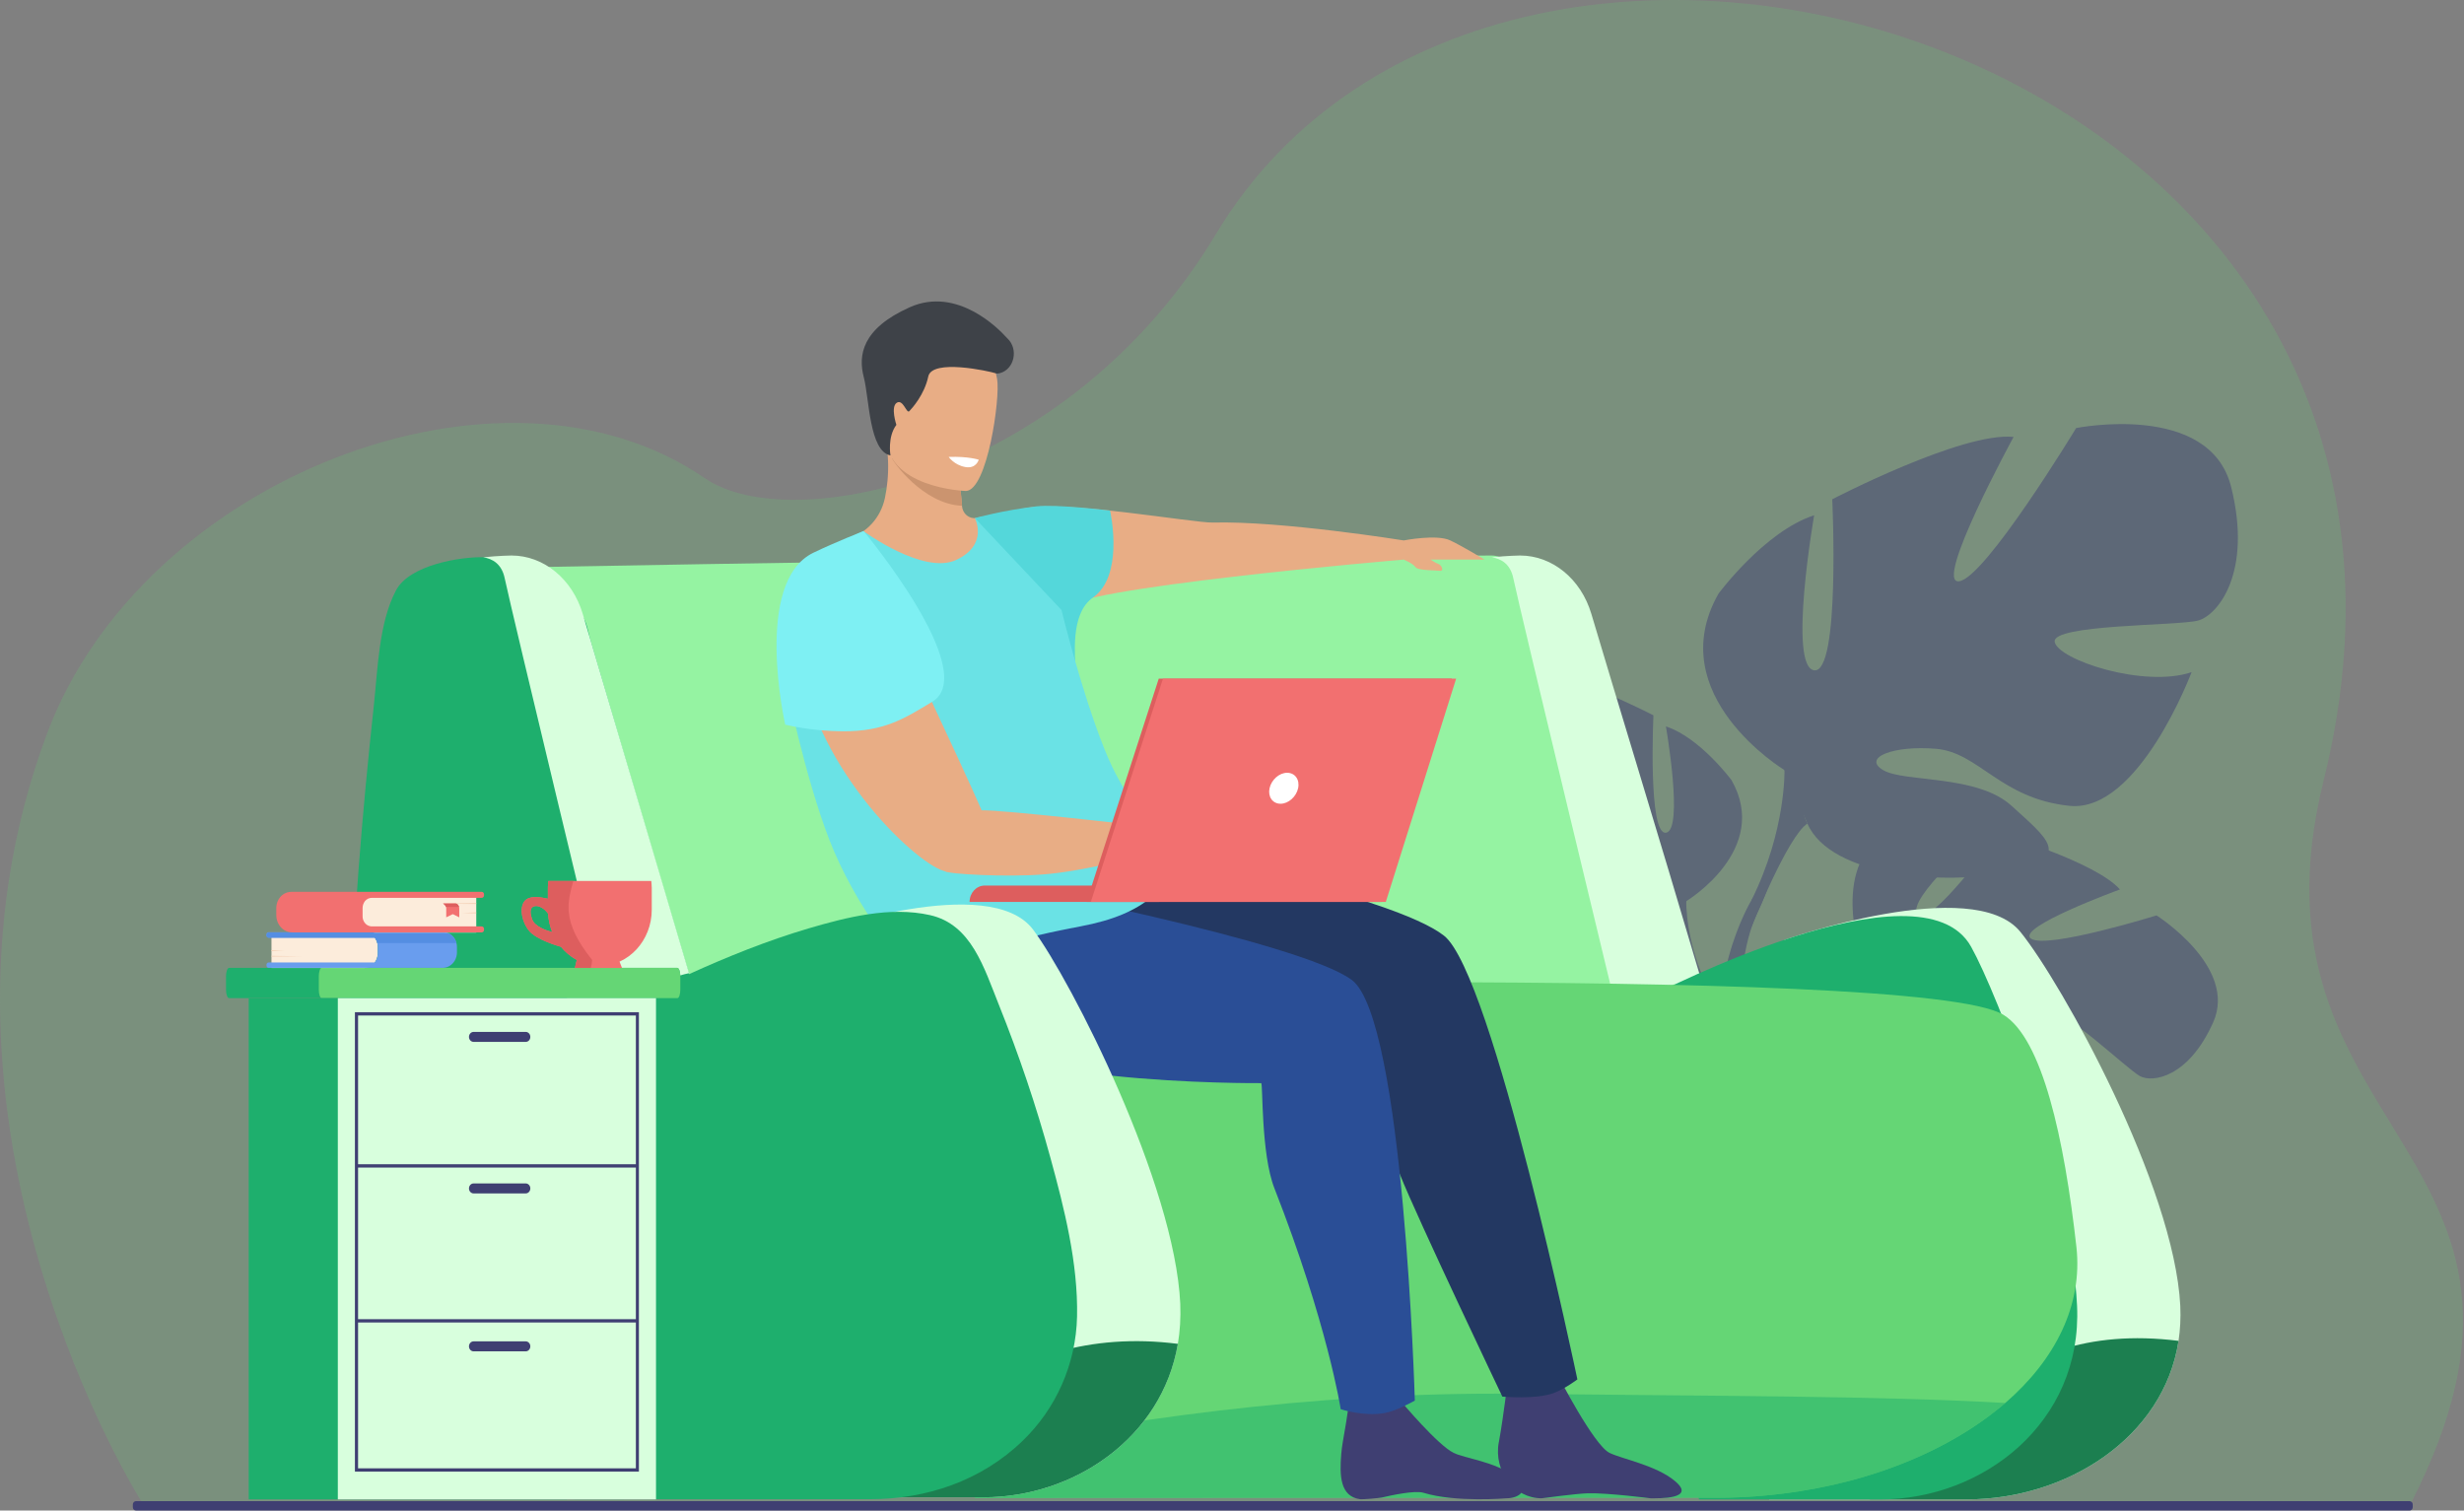<svg width="522" height="320" viewBox="0 0 522 320" fill="none" xmlns="http://www.w3.org/2000/svg">
<rect x="0" y="0" width="522" height="320" fill="#808080" stroke="none"/>
<path opacity="0.2" d="M30.201 318.476C30.201 318.476 -21.094 238.065 10.016 155.262C30.299 101.301 106.379 71.719 149.314 101.301C167.599 113.892 226.275 101.725 257.6 49.584C318.468 -51.735 530.929 9.802 492.262 165.356C473.545 240.646 549.234 243.376 510.665 318.625L30.201 318.476Z" fill="#65D675"/>
<path d="M510.468 320H28.814C28.444 320 28.141 319.684 28.141 319.298V318.702C28.141 318.316 28.444 318 28.814 318H510.468C510.838 318 511.141 318.316 511.141 318.702V319.298C511.124 319.702 510.821 320 510.468 320Z" fill="#3F3F72"/>
<g opacity="0.5">
<path d="M394.098 201.731C394.098 201.731 386.991 180.592 402.419 175.28C402.419 175.28 413.089 173.122 420 176.465C420 176.465 403.633 190.58 406.237 193.69C408.86 196.822 423.426 176.55 423.426 176.55C423.426 176.55 443.905 182.517 449.112 188.421C449.112 188.421 427.009 196.483 430.259 198.832C433.509 201.16 456.865 193.923 456.865 193.923C456.865 193.923 474.074 204.8 468.886 216.523C463.678 228.246 456.043 229.41 453.361 227.971C450.679 226.532 436.739 213.158 435.525 215.486C434.311 217.814 441.32 229.854 448.055 233.028C448.055 233.028 429.711 243.207 422.643 235.25C415.575 227.294 417.298 219.909 412.854 215.063C408.41 210.217 403.809 208.355 405.101 211.973C406.374 215.571 415.184 222.173 416.221 229.283C417.239 236.414 418.629 241.493 410.211 236.414C401.792 231.336 389.752 218.385 391.945 210.048C394.098 201.731 394.098 201.731 394.098 201.731Z" fill="#3F3F72"/>
<path d="M459.743 213.179C459.743 213.179 410.505 190.77 394.098 201.731C394.098 201.731 388.91 208.63 378.886 212.777L376.517 215.74C376.517 215.74 388.616 209.392 391.925 210.069C391.925 210.069 393.746 188.95 459.743 213.179Z" fill="#3F3F72"/>
<path d="M378.886 212.777C378.886 212.777 365.181 216.988 359.093 231.991L360.972 232.965C360.972 232.965 369.919 218.512 378.259 214.851C386.619 211.19 378.886 212.777 378.886 212.777Z" fill="#3F3F72"/>
<path d="M357.252 190.897C357.252 190.897 375.225 180.02 366.826 165.271C366.826 165.271 360.111 156.214 352.925 153.887C352.925 153.887 356.763 175.894 352.925 176.402C349.088 176.91 350.282 151.538 350.282 151.538C350.282 151.538 331.35 141.698 323.93 142.481C323.93 142.481 335.677 163.98 331.84 163.451C328.003 162.943 314.827 141.19 314.827 141.19C314.827 141.19 295.425 137.296 292.312 149.739C289.199 162.16 294.23 168.382 297.108 169.165C299.986 169.948 318.429 169.673 317.939 172.275C317.45 174.878 304.998 179.005 298.048 176.677C298.048 176.677 305.723 197.14 315.766 196.103C325.829 195.066 328.942 188.337 335.168 187.808C341.394 187.3 345.956 189.098 342.843 190.918C339.73 192.738 329.197 191.511 324.165 196.145C319.134 200.779 315.061 203.615 324.4 205.689C333.739 207.762 350.517 206.472 353.865 198.705C357.252 190.897 357.252 190.897 357.252 190.897Z" fill="#3F3F72"/>
<path d="M301.181 153.612C301.181 153.612 351.477 171.217 357.233 190.897C357.233 190.897 356.998 199.7 362.029 209.794V213.688C362.029 213.688 356.763 200.483 353.885 198.663C353.885 198.663 365.142 181.586 301.181 153.612Z" fill="#3F3F72"/>
<path d="M362.029 209.815C362.029 209.815 369.782 222.554 365.357 238.044L363.36 237.472C363.36 237.472 365.299 220.395 361.246 211.804C357.193 203.213 362.029 209.815 362.029 209.815Z" fill="#3F3F72"/>
<path d="M378.044 163.134C378.044 163.134 351.849 147.284 364.065 125.764C364.065 125.764 373.835 112.559 384.329 109.152C384.329 109.152 378.749 141.232 384.329 141.994C389.908 142.756 388.166 105.766 388.166 105.766C388.166 105.766 415.751 91.419 426.578 92.562C426.578 92.562 409.467 123.901 415.046 123.14C420.626 122.378 439.832 90.679 439.832 90.679C439.832 90.679 468.123 85.007 472.665 103.142C477.207 121.277 469.865 130.313 465.675 131.456C461.486 132.598 434.585 132.218 435.29 135.984C435.995 139.751 454.144 145.803 464.285 142.396C464.285 142.396 453.106 172.212 438.442 170.709C423.778 169.207 419.236 159.388 410.152 158.626C401.068 157.865 394.431 160.51 398.973 163.155C403.515 165.8 418.884 164.023 426.206 170.752C433.548 177.481 439.48 181.65 425.854 184.654C412.227 187.659 387.794 185.797 382.899 174.455C378.005 163.113 378.044 163.134 378.044 163.134Z" fill="#3F3F72"/>
<path d="M459.763 108.771C459.763 108.771 386.424 134.44 378.044 163.134C378.044 163.134 378.397 175.958 371.055 190.686V196.357C371.055 196.357 378.73 177.1 382.919 174.455C382.919 174.455 366.513 149.527 459.763 108.771Z" fill="#3F3F72"/>
<path d="M371.055 190.686C371.055 190.686 359.739 209.244 366.199 231.844L369.117 230.997C369.117 230.997 366.297 206.112 372.21 193.585C378.103 181.079 371.055 190.686 371.055 190.686Z" fill="#3F3F72"/>
</g>
<path d="M359.601 226.511C358.622 229.008 349.303 231.314 335.481 233.346C333.034 233.705 330.469 234.065 327.767 234.404C280.682 240.392 151.761 243.736 143.812 241.979C132.829 239.546 110.98 120.177 110.98 120.177C110.98 120.177 175.333 118.971 226.431 118.378C243.915 118.188 304.724 117.68 316.001 117.68C333.445 117.68 361.167 222.469 359.601 226.511Z" fill="#95F3A2"/>
<path d="M341.785 211.19C341.785 211.19 322.031 129.403 320.602 122.526C319.975 119.457 318.018 118.357 316.04 118.061C319.506 117.701 322.031 117.68 322.031 117.68C328.864 117.68 334.933 122.653 337.126 130.038C341.903 146.163 351.418 177.121 360.345 207.381C359.915 207.381 341.785 211.19 341.785 211.19Z" fill="#D8FFDD"/>
<path d="M461.524 284.048C458.372 304.574 437.776 317.63 416.652 317.63H374.794L378.044 199.108C378.044 199.108 418.002 185.035 428.026 197.415C436.817 208.27 460.643 251.248 461.896 276.662C462.014 279.223 461.877 281.678 461.524 284.048Z" fill="#D8FFDD"/>
<path d="M461.525 284.047C458.373 304.574 437.777 317.63 416.652 317.63H396.115C409.8 308.192 422.173 279.117 461.525 284.047Z" fill="#1C7F50"/>
<path d="M350.419 210.704C350.419 210.704 406.882 181.417 417.572 200.546C423.249 210.704 438.873 251.227 440.028 276.662C441.144 301.378 420.078 317.63 398.405 317.63H359.915L350.419 210.704Z" fill="#1EAF6D"/>
<path d="M424.816 297.21C424.189 297.76 423.543 298.289 422.897 298.797C414.733 305.293 404.102 310.456 391.944 313.673C382.742 316.085 372.679 317.397 362.146 317.291H343.841H343.586L256.954 317.313L207.304 317.334H206.579V317.313L204.856 307.579L189.135 209.349C189.135 209.349 406.726 204.059 424.424 214.978C432.647 220.036 437.306 241.048 439.891 264.177C441.242 276.472 435.427 288.047 424.816 297.21Z" fill="#65D675"/>
<path opacity="0.5" d="M424.816 297.209C424.189 297.76 423.543 298.289 422.897 298.797C414.733 305.293 404.102 310.456 391.944 313.673C382.743 316.085 372.679 317.397 362.146 317.291H343.841H343.586L256.954 317.312L207.304 317.334L206.56 317.312L204.837 307.578C235.281 301.23 277.393 294.755 321.326 295.263C363.282 295.749 398.425 295.686 424.816 297.209Z" fill="#1EAF6D"/>
<path d="M304.626 119.415C304.195 119.267 303.588 118.886 303.06 118.548H314.513C314.513 118.548 310.108 115.86 307.25 114.485C304.391 113.109 297.382 114.485 297.382 114.485C297.382 114.485 271.461 110.316 256.914 110.697C253.018 110.803 225.276 105.915 217.289 107.65C213.079 108.56 209.262 109.279 206.814 109.724C205.307 109.977 203.917 108.814 203.799 107.184V107.163C203.349 101.492 202.683 98.318 202.683 98.318L192.933 93.218C190.917 94.382 189.037 95.461 188.039 96.032C188.078 96.625 188.117 97.196 188.137 97.746C188.235 100.646 187.941 103.227 187.471 105.491C186.59 109.66 183.595 112.94 179.757 114.04L179.718 114.062C187.021 120.875 224.239 132.726 224.865 129.255C225.707 124.579 297.382 118.548 297.382 118.548C297.382 118.548 299.379 119.373 299.869 120.135C300.358 120.897 304.372 120.791 305.116 120.918C305.879 121.002 305.507 119.712 304.626 119.415Z" fill="#E8AD85"/>
<path d="M330.058 291.369C330.058 291.369 337.615 306.097 340.963 307.769C343.626 309.081 350.83 310.393 354.824 313.736C359.484 317.609 351.418 317.397 349.656 317.397C349.656 317.397 340.65 316.233 336.382 316.339C333.915 316.403 326.593 317.397 326.593 317.397C320.817 317.397 316.412 311.726 317.509 305.589C317.528 305.526 317.528 305.484 317.548 305.42C318.585 299.728 319.408 292.385 319.408 292.385L330.058 291.369Z" fill="#3F3F72"/>
<path d="M235.868 116.326C235.711 120.156 234.713 124.367 231.561 126.568C226.568 130.059 227.841 139.18 227.861 142.777L206.521 109.745C206.521 109.745 212.433 108.115 219.52 107.269C223.827 106.761 235.163 108.158 235.163 108.158C235.163 108.158 236.044 112.009 235.868 116.326Z" fill="#54D7DA"/>
<path d="M297.049 297.146C297.049 297.146 304.587 306.118 307.935 307.769C310.323 308.954 316.764 309.652 320.602 312.657C324.654 315.831 321.542 317.397 319.192 317.397C319.192 317.397 308.424 318.328 301.572 316.233C299.712 315.662 294.583 316.805 292.762 317.228C292.214 317.355 288.69 317.672 288.122 317.588C283.932 317.016 283.756 312.678 284.147 308.023C284.226 307.155 284.324 306.288 284.48 305.42C285.518 299.728 286.164 294.438 286.164 294.438L297.049 297.146Z" fill="#3F3F72"/>
<path d="M334.169 292.216C334.169 292.216 331.448 294.268 329.059 295.136C325.3 296.49 318.272 295.855 318.272 295.855C318.272 295.855 300.338 258.252 296.56 248.751C292.977 239.737 289.962 219.972 289.962 219.972C287.221 219.803 266.743 222.956 248.75 220.84C239.177 219.718 231.071 217.158 228.33 211.931C220.421 196.886 245.677 180.084 245.677 180.084C245.677 180.084 295.072 189.712 305.918 198.219C316.216 206.302 334.169 292.216 334.169 292.216Z" fill="#233862"/>
<path d="M299.732 296.702C299.732 296.702 295.894 298.881 293.408 299.326C288.885 300.151 284.03 298.522 284.03 298.522C284.03 298.522 281.269 280.514 269.973 251.692C267.134 244.455 267.565 229.643 267.193 229.452C267.193 229.452 205.405 230.024 198.239 215.021C197.084 212.587 195.772 205.731 195.929 203.509C196.673 191.659 210.926 187.067 210.926 187.067C210.926 187.067 275.337 199.383 286.379 207.593C297.421 215.803 299.732 296.702 299.732 296.702Z" fill="#2A4E96"/>
<path d="M250.884 180.592C247.125 187.829 243.229 193.563 228.859 196.251C210.749 199.636 200.843 203.784 195.811 205.413C191.974 206.662 180.952 191.489 175.705 177.925C170.614 164.805 166.288 144.364 166.248 142.777C165.798 118.421 182.929 112.58 182.929 112.517C182.929 112.517 195.655 121.87 202.585 118.611C209.418 115.416 206.599 109.893 206.521 109.745L224.885 129.234C224.885 129.234 229.016 146.332 234.008 158.753C241.546 177.565 251.902 178.602 250.884 180.592Z" fill="#6AE2E5"/>
<path d="M202.703 98.297C202.703 98.297 203.349 101.471 203.819 107.142C195.537 106.846 188.979 97.577 188.939 96.985C189.938 96.413 190.936 94.361 192.953 93.197L202.703 98.297Z" fill="#CB946F"/>
<path d="M204.641 104.01C204.641 104.01 187.216 103.481 187.706 91.758C188.176 80.035 186.257 72.078 197.397 71.93C208.537 71.782 210.514 76.353 211.239 80.31C211.944 84.246 209.183 103.841 204.641 104.01Z" fill="#E8AD85"/>
<path d="M188.646 96.477C188.646 96.477 187.961 92.583 189.899 90.001C189.899 90.001 188.626 86.192 189.977 85.325C191.328 84.457 192.052 87.716 192.64 87.102C193.227 86.489 195.851 83.59 196.653 79.76C197.456 75.951 209.536 78.617 210.965 79.082C211.2 79.167 211.513 79.146 211.865 79.04C214.9 78.194 215.801 73.961 213.451 71.718C213.314 71.591 213.177 71.443 213.06 71.316C211.787 69.92 202.879 60.545 192.718 65.095C182.538 69.645 181.794 75.316 182.988 79.886C184.182 84.478 184.123 95.567 188.646 96.477Z" fill="#3E4248"/>
<path d="M200.98 96.794C200.98 96.794 202.116 98.487 204.465 98.931C206.814 99.376 207.343 97.387 207.343 97.387C207.343 97.387 205.17 96.646 200.98 96.794Z" fill="white"/>
<path d="M170.575 126.039C170.575 126.039 167.58 132.472 170.379 144.237C175.9 167.429 198.063 186.284 201.273 184.527C204.484 182.771 212.883 183.046 208.341 172.508C203.799 161.97 185.396 123.076 185.396 123.076L170.575 126.039Z" fill="#E8AD85"/>
<path d="M197.495 148.66C191.7 152.151 187.432 154.966 178.543 154.923C171.848 154.902 166.346 153.506 166.346 153.506C166.346 153.506 159.474 123.309 172.318 117.088C176.742 114.95 182.949 112.496 182.949 112.496C182.949 112.496 207.891 142.396 197.495 148.66Z" fill="#7EF0F3"/>
<path d="M243.092 175.069C243.092 175.069 212.12 171.492 207.95 171.662C203.799 171.831 199.57 183.914 200.158 184.549C200.745 185.184 213.216 185.84 220.91 185.247C229.368 184.612 240.156 181.65 240.156 181.65L243.092 175.069Z" fill="#E8AD85"/>
<path d="M249.533 284.682C246.146 304.574 227.508 317.186 208.42 317.186H169.929L172.944 197.605C172.944 197.605 209.673 184.57 218.894 196.97C226.98 207.826 248.887 250.804 250.043 276.218C250.16 279.159 249.984 281.995 249.533 284.682Z" fill="#D8FFDD"/>
<path d="M249.534 284.682C246.147 304.574 227.508 317.185 208.42 317.185H177.624C192.033 307.261 211.454 279.815 249.534 284.682Z" fill="#1C7F50"/>
<path d="M121.963 317.609C112.311 317.545 101.935 315.302 94.084 308.933C86.448 302.732 81.926 293.316 79.165 283.624C73.292 262.929 73.449 240.244 74.095 218.808C74.78 195.616 76.718 172.402 79.205 149.358C80.027 141.74 80.262 131.9 83.903 125.044C86.762 119.69 97.451 117.913 102.6 118.04C106.888 118.167 111.039 122.166 114.66 124.451C117.088 125.996 119.516 127.541 121.943 129.086C124.312 130.588 124.391 133.212 125.213 136.005C132.144 159.452 138.957 182.94 145.966 206.365C154.208 202.62 162.587 199.255 171.221 196.695C179.327 194.304 188.607 191.955 197.025 193.859C205.777 195.827 208.439 204.948 211.63 212.904C215.859 223.442 219.52 234.256 222.535 245.28C225.472 255.988 228.409 267.605 228.174 278.884C227.959 289.041 223.651 298.458 216.682 305.187C207.793 313.8 196.105 317.587 184.397 317.587C163.606 317.609 142.775 317.609 121.963 317.609Z" fill="#1EAF6D"/>
<path d="M128.11 211.19C128.11 211.19 108.356 129.403 106.927 122.526C106.301 119.457 104.343 118.357 102.365 118.061C105.831 117.701 108.356 117.68 108.356 117.68C115.189 117.68 121.258 122.653 123.451 130.038C128.228 146.163 137.038 175.873 145.966 206.154C145.535 206.133 128.11 211.19 128.11 211.19Z" fill="#D8FFDD"/>
<path d="M245.579 191.066H205.405C205.405 189.162 206.834 187.596 208.615 187.596H245.579V191.066Z" fill="#DD5E5E"/>
<path d="M245.481 143.771H307.563L292.684 191.066H230.171L245.481 143.771Z" fill="#DD5E5E"/>
<path d="M308.483 143.771L293.584 191.066H231.091L246.381 143.771H308.483Z" fill="#F27070"/>
<path d="M275.004 166.985C274.613 168.784 272.949 170.265 271.285 170.265C269.621 170.265 268.563 168.805 268.955 166.985C269.346 165.186 271.011 163.705 272.675 163.705C274.358 163.705 275.396 165.165 275.004 166.985Z" fill="white"/>
<path d="M144.125 206.832V209.646C144.125 210.641 143.832 211.445 143.479 211.445H48.526C48.173 211.445 47.88 210.641 47.88 209.646V206.832C47.88 205.858 48.173 205.033 48.526 205.033H143.46C143.832 205.054 144.125 205.858 144.125 206.832Z" fill="#1EAF6D"/>
<path d="M144.125 206.831V209.646C144.125 210.64 143.851 211.444 143.518 211.444H68.143C67.81 211.444 67.536 210.64 67.536 209.646V206.831C67.536 205.858 67.81 205.033 68.143 205.033H143.518C143.851 205.054 144.125 205.858 144.125 206.831Z" fill="#65D675"/>
<path d="M120.103 211.445H52.696V317.63H120.103V211.445Z" fill="#1EAF6D"/>
<path d="M138.976 211.445H71.569V317.63H138.976V211.445Z" fill="#D8FFDD"/>
<path d="M135.354 311.747H75.191V214.428H135.354V311.747ZM75.857 311.049H134.708V215.126H75.857V311.049Z" fill="#3F3F72"/>
<path d="M135.041 246.635H75.524V247.334H135.041V246.635Z" fill="#3F3F72"/>
<path d="M135.041 279.456H75.524V280.154H135.041V279.456Z" fill="#3F3F72"/>
<path d="M111.371 220.713H100.329C99.801 220.713 99.351 220.247 99.351 219.655C99.351 219.084 99.781 218.597 100.329 218.597H111.371C111.9 218.597 112.35 219.062 112.35 219.655C112.35 220.247 111.92 220.713 111.371 220.713Z" fill="#3F3F72"/>
<path d="M111.371 252.814H100.329C99.801 252.814 99.351 252.348 99.351 251.756C99.351 251.185 99.781 250.698 100.329 250.698H111.371C111.9 250.698 112.35 251.163 112.35 251.756C112.35 252.327 111.92 252.814 111.371 252.814Z" fill="#3F3F72"/>
<path d="M111.371 286.27H100.329C99.801 286.27 99.351 285.804 99.351 285.211C99.351 284.64 99.781 284.153 100.329 284.153H111.371C111.9 284.153 112.35 284.619 112.35 285.211C112.35 285.783 111.92 286.27 111.371 286.27Z" fill="#3F3F72"/>
<path d="M77.168 205.053H57.512V197.541H77.247C78.774 197.541 80.027 198.896 80.027 200.546V201.985C80.007 203.678 78.735 205.053 77.168 205.053Z" fill="#FCECDB"/>
<path d="M96.805 200.631V201.753C96.805 202.366 96.648 202.916 96.394 203.403C95.865 204.376 94.886 205.033 93.771 205.033H56.905C56.67 205.033 56.455 204.821 56.455 204.546V204.376C56.455 204.123 56.651 203.89 56.905 203.89H79.381C79.498 203.742 79.616 203.551 79.694 203.382C79.909 202.959 80.027 202.472 80.027 201.943V200.504C80.027 200.25 79.988 199.975 79.929 199.742C79.831 199.319 79.655 198.959 79.4 198.621H56.905C56.67 198.621 56.455 198.409 56.455 198.134V197.965C56.455 197.711 56.651 197.478 56.905 197.478H93.947C95.258 197.478 96.355 198.43 96.688 199.721C96.766 200.038 96.805 200.335 96.805 200.631Z" fill="#699DEE"/>
<path d="M96.688 199.785H79.929C79.831 199.362 79.655 199.002 79.4 198.664H56.905C56.67 198.664 56.455 198.452 56.455 198.177V198.008C56.455 197.754 56.651 197.521 56.905 197.521H93.947C95.239 197.542 96.355 198.473 96.688 199.785Z" fill="#548EE2"/>
<path d="M57.512 201.287L60.233 201.414L57.512 201.498V201.287Z" fill="#F4D2B8"/>
<path d="M57.512 202.472L63.992 202.599L57.512 202.662V202.472Z" fill="#F4D2B8"/>
<path d="M79.498 197.562H100.897V188.992H79.42C77.697 188.992 76.326 190.495 76.326 192.336V194.134C76.326 196.018 77.736 197.562 79.498 197.562Z" fill="#FCECDB"/>
<path d="M76.816 192.294V194.135C76.816 194.918 77.227 195.616 77.814 195.976C78.108 196.145 78.441 196.251 78.813 196.251H102.052C102.326 196.251 102.541 196.483 102.541 196.78V196.991C102.541 197.288 102.326 197.52 102.052 197.52H61.917C60.762 197.52 59.744 196.907 59.137 195.954C58.745 195.362 58.53 194.621 58.53 193.838V192.378C58.53 191.849 58.648 191.341 58.843 190.876C59.352 189.712 60.449 188.929 61.721 188.929H102.052C102.326 188.929 102.541 189.162 102.541 189.458V189.67C102.541 189.966 102.326 190.199 102.052 190.199H78.754C78.206 190.199 77.697 190.453 77.344 190.855C77.012 191.278 76.835 191.765 76.816 192.294Z" fill="#F27070"/>
<path d="M100.877 193.267L97.901 193.415L100.877 193.5V193.267Z" fill="#F4D2B8"/>
<path d="M100.877 191.278L93.81 191.426L100.877 191.51V191.278Z" fill="#F4D2B8"/>
<path d="M93.868 191.405C93.868 191.405 94.338 191.68 94.495 192.124C94.515 192.209 94.534 192.293 94.534 192.378C94.554 192.971 94.534 194.325 94.534 194.325L95.924 193.648L97.295 194.325V192.505C97.295 192.166 97.177 191.828 96.962 191.595C96.864 191.489 96.727 191.405 96.59 191.405H93.868Z" fill="#F27070"/>
<path d="M93.868 191.405C93.868 191.405 94.338 191.68 94.495 192.124L97.255 192.145C97.255 192.145 97.138 191.51 96.57 191.405H93.868Z" fill="#DD5E5E"/>
<path d="M137.978 186.622H116.168C116.109 187.109 116.07 187.596 116.07 188.104V190.389C114.621 190.05 112.605 189.797 111.587 190.474C109.864 191.638 110.392 195.023 112.017 197.097C113.642 199.192 118.831 200.567 118.831 200.567C120.475 202.578 122.746 203.996 125.311 204.461C125.879 204.567 126.466 204.609 127.073 204.609C133.123 204.609 138.076 199.256 138.076 192.717V188.083C138.056 187.617 138.037 187.13 137.978 186.622ZM112.742 194.769C112.037 192.823 112.507 192.103 113.29 191.955C114.151 191.786 115.346 192.442 116.109 193.542C116.188 194.918 116.501 196.23 116.99 197.457C115.757 197.118 113.29 196.293 112.742 194.769Z" fill="#F27070"/>
<path d="M121.787 205.053H131.772L131.204 203.593L122.218 203.234L121.787 205.053Z" fill="#F27070"/>
<path d="M125.448 203.361C118.85 195.108 120.279 191.109 121.454 186.622H116.168C116.109 187.109 116.07 187.596 116.07 188.104V190.389C114.621 190.05 112.605 189.797 111.587 190.474C109.864 191.638 110.392 195.023 112.017 197.097C113.642 199.192 118.831 200.567 118.831 200.567C119.77 201.71 120.906 202.662 122.198 203.361L121.787 205.032H125.174L125.272 204.44C125.291 204.44 125.291 204.44 125.311 204.44L125.448 203.361ZM112.742 194.769C112.037 192.823 112.507 192.103 113.29 191.955C114.151 191.786 115.346 192.442 116.109 193.542C116.188 194.918 116.501 196.23 116.99 197.457C115.757 197.118 113.29 196.293 112.742 194.769Z" fill="#DD5E5E"/>
</svg>
